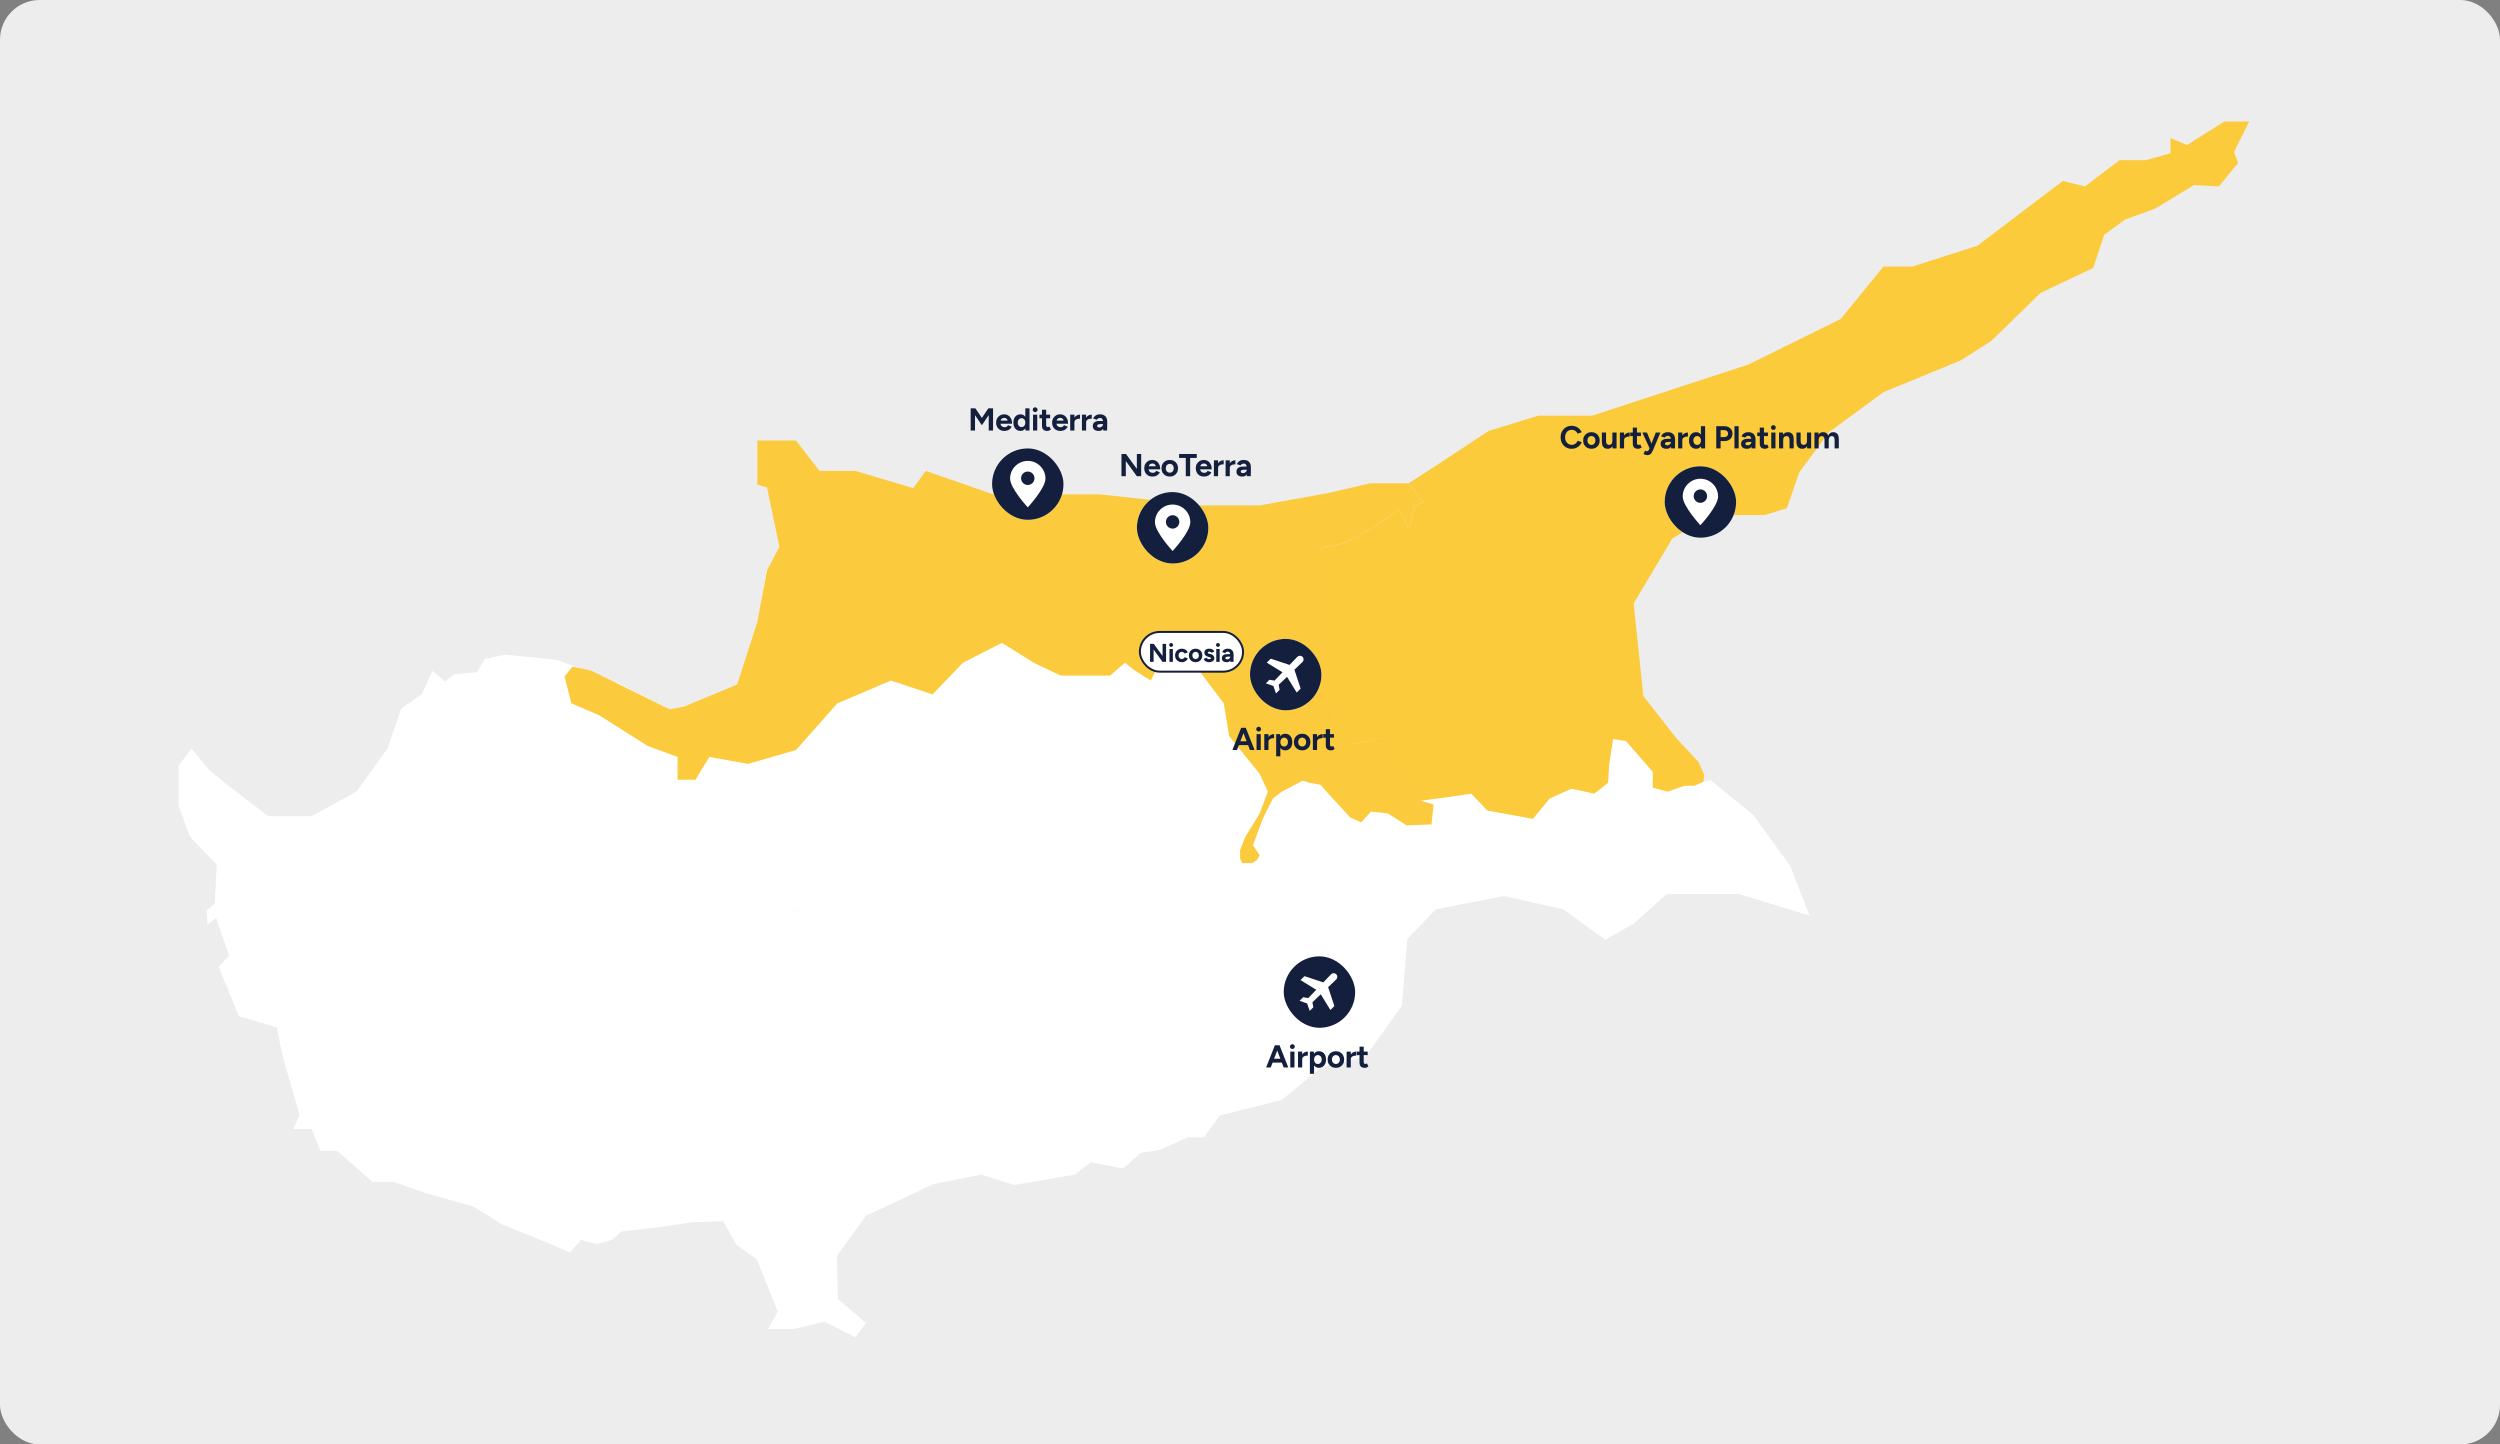 <svg width="1260" height="728" viewBox="0 0 1260 728" fill="none" xmlns="http://www.w3.org/2000/svg">
<rect x="0" y="0" width="1260" height="728" fill="#808080" stroke="none"/>
<rect width="1260" height="728" rx="20" fill="#EDEDEE"/>
<path d="M476.287 495.162V503.513L485.156 513.956H495.588L515.411 523.87L541.496 555.188L535.758 572.413L541.496 591.724L549.665 585.459L566.013 588.592L574.882 580.764L584.791 579.195L598.354 572.93H606.7L614.524 561.97L645.825 554.142L665.476 537.963L688.08 532.221L706.341 506.645L708.949 473.241L723.5 458L758 451.321L788 458L809 473.241L823 465.413L840 450.28H876.5L911.5 461L902 436.5L883.5 411L862 393.5L845.5 397L837 381.381L811.5 364.5L809 393.5H781.5L773.5 411L742 399.128L723.5 397L709.989 386.254L699.557 381.381V371.639L680.779 375.121L679.211 386.082L665.476 387.122L656.257 382.426L649.478 377.208L643.217 381.381L637.479 399.128L624.961 408.52L639.564 416.876L643.217 430.446V442.447L638.001 444.016V454.976L621.308 451.321L615.047 455.499L605.138 450.28L595.746 450.798L599.922 465.413L593.138 471.678L585.837 464.89L573.314 471.678L562.882 468.546L551.928 481.07L537.843 485.771L529.496 492.553L520.627 485.771L509.673 489.943L492.457 482.638V487.334L476.287 495.162Z" fill="white" stroke="white" stroke-width="0.578" stroke-miterlimit="10"/>
<path d="M386.56 287.434L381.695 317.705L371.435 345.891L347.958 355.288L337.526 357.897L311.964 344.845L280.669 332.844L254.584 330.235L244.675 332.321L240.499 339.103L229.022 340.149L224.328 343.804V352.155L242.584 357.897L253.016 383.99L248.323 395.474H240.499L242.584 405.911L254.061 417.394H261.885L272.317 440.361L273.362 472.719L265.016 479.507L267.101 485.248H274.408H281.709L283.794 490.467H292.141H299.447H310.924L315.617 471.678L329.703 464.891L333.873 459.672L346.918 462.109L358.913 470.11L372.48 466.46L386.56 468.546L391.781 459.149L402.213 458.626L417.861 459.672L438.207 484.725L452.815 490.467H464.287L476.287 495.163L492.457 487.335V482.639L509.673 489.944L520.627 485.771L529.496 492.553L537.843 485.771L551.928 481.07L562.883 468.546L573.314 471.678L585.837 464.891L593.138 471.678L599.922 465.414L595.746 450.798L605.138 450.281L615.047 455.499L621.308 451.321L638.001 454.976V444.016L643.217 442.447V430.446L639.564 416.877L624.961 408.521L637.479 399.129L643.217 381.381L649.478 377.208L656.257 382.427L665.476 387.123L679.211 386.082L680.779 375.122L673.128 369.553L665.476 366.07L673.128 361.202L671.737 340.322L665.476 325.016L670.342 317.36L665.476 297.176V282.56L643.912 286.043L627.914 281.865L616.787 287.434L611.916 302.049L600.789 300.658V307.613H586.182L577.14 304.136L567.403 310.4L560.447 303.44H542.364L535.407 295.785L530.542 302.745L520.105 310.4L501.326 297.871L496.461 292.307L485.328 304.831H476.287L472.811 297.176L456.118 299.963H442.901L434.554 287.434L423.427 295.785H406.039L386.56 287.434Z" fill="white" stroke="white" stroke-width="0.578" stroke-miterlimit="10"/>
<path d="M721.811 235.937L709.989 243.592L717.641 253.334L712.77 254.725L709.989 266.559L705.124 256.812L689.821 267.254L677.994 273.514L665.476 276.301V297.176L670.342 317.36L665.476 325.016L671.738 340.322L673.128 361.202L665.476 366.07L673.128 369.553L680.779 375.122L699.558 371.639V381.381L709.989 386.255L715.555 403.652L731 401.566L741.5 400L749.637 408.52L772.591 412.699L781 402.5L792 397.5L803.5 400L810.5 394.5L811 385.5L813 372.5L819.5 373.5L833 389V397L840.5 399L849 396H854L858.5 394L859 390.5L856 384L844.5 371.639L828.231 350.764L823.365 304.136L842.839 271.427L862.312 259.599H889.442L900.569 256.116L906.83 238.023L921.783 217.844L949.258 197.659L988.205 181.653L1003.51 171.911L1028.55 147.553L1054.98 135.03L1060.54 118.328L1070.98 110.672L1086.28 105.103L1105.75 93.275L1118.27 93.97L1128.01 82.137L1125.93 76.573L1133.58 61.262H1121.05L1102.28 73.09L1093.93 69.613V77.268L1081.41 80.746H1068.19L1050.81 93.97L1039.68 91.188L996.552 123.891L963.866 134.334H949.258L927.694 160.778L881.096 183.745L802.496 209.493H775.371L750.332 217.149L721.811 235.937Z" fill="#FBCB3B"/>
<path d="M709.989 243.592H690.516L669.647 248.461L634.87 254.725H605.66L554.191 249.156H528.451L509.673 243.592L500.631 249.156L466.55 237.328L460.289 246.029L431.078 237.328H412.995L401.168 222.017H381.694V244.288L386.56 245.679L392.821 275.605L386.56 287.434L381.694 313.5L371.5 345L345 356L337.5 357.5L298 338L288.5 336L284.5 341L288 354.5L302 360.5L326.5 376L341.5 381.5V393H350.5L357.5 381.5L377 385L401.168 378L422 354.5L449 343L470 350L485.328 334L505 324L521 334L534.5 340.5H540H550H559.5L567 334L572 338L580 343L584.5 334L590 326L602.5 335.5L616.787 354.5L619.5 371L634.87 390L639 399L634.87 410L627.5 422L625 428.5V432.5L626 435H628.5H631L633.5 433.5L634.87 431L631.5 426L636.5 412.5L641.5 402.5L646 399L656.5 393.5L660 394.5L665.5 395.5L669.5 400L680.5 412L686 414.5L691 409L699.5 410L709 416L721.5 415.5L722.5 405.5L716 403.5L710.5 386L700 381L699.5 371.5L681 375L674.5 369.5L666.5 366L673.5 361L672.5 319.5L665.476 276.301L677.993 273.513L689.821 267.254L705.123 256.811L709.989 266.559L712.77 254.725L717.641 253.334L709.989 243.592Z" fill="#FBCB3D"/>
<path d="M310.924 490.466L321.356 498.294V507.168L316.14 510.301H308.316V521.261L298.402 533.785L285.362 544.228L287.97 553.101L292.141 559.361L289.015 564.062L281.709 568.758V573.453L271.277 578.154L265.538 585.46L262.408 591.724L253.016 594.333V599.552L256.669 604.248L253.016 616.777L274.93 625.651L287.186 630.87L292.663 624.605L301.01 626.692L308.316 624.605L313.009 620.427L334.918 617.818L348.481 615.731L364.651 615.208L371.435 627.214L381.694 634.52L392.299 661.141L387.605 669.492H400.123L415.776 665.837L430.906 673.665L436.122 666.883L422.037 654.877L421.514 632.956L436.122 612.599L470.548 596.42L494.548 591.724L511.241 596.943L541.496 591.724L535.758 572.413L541.496 555.188L515.411 523.87L495.588 513.956H485.156L476.287 503.513V495.162L464.287 490.466H452.815L438.207 484.725L417.861 459.672L391.781 459.149L386.56 468.546L372.48 466.459L358.913 470.109L346.918 462.109L333.873 459.672L329.702 464.891L315.617 471.678L310.924 490.466Z" fill="white" stroke="white" stroke-width="0.578" stroke-miterlimit="10"/>
<path d="M224.328 343.804L218.067 338.585L212.851 350.069L202.419 357.374L195.635 377.208L179.988 399.129L157.033 411.653H135.124L115.301 396.519L105.392 388.514L96.522 377.731L90.261 386.082V405.911L96 421.572L109.562 435.665L108.517 455.499L104.346 459.149L104.869 465.414L109.04 462.109L115.823 481.682L110.608 487.334L120.517 511.864L139.818 517.606L142.426 531.176L151.295 561.97L148.164 568.758H157.295L161.727 579.718H170.073L187.812 595.374H198.243L214.936 601.116L238.936 607.903L253.016 616.777L256.669 604.248L253.016 599.552V594.334L262.408 591.724L265.538 585.46L271.277 578.155L281.709 573.454V568.758L289.015 564.062L292.14 559.361L287.97 553.102L285.362 544.228L298.402 533.785L308.316 521.261V510.301H316.14L321.356 507.169V498.295L310.924 490.467H299.447H292.14H283.794L281.709 485.248H274.407H267.101L265.016 479.506L273.362 472.719L272.317 440.361L261.885 417.394H254.061L242.584 405.911L240.499 395.474H248.323L253.016 383.99L242.584 357.897L224.328 352.155V343.804Z" fill="white" stroke="white" stroke-width="0.578" stroke-miterlimit="10"/>
<g clip-path="url(#clip0_349_228)">
<rect x="500" y="226" width="36" height="36" rx="18" fill="white"/>
<path fill-rule="evenodd" clip-rule="evenodd" d="M518 262C508.06 262 500 253.94 500 244C500 234.06 508.06 226 518 226C527.94 226 536 234.06 536 244C536 253.94 527.94 262 518 262ZM518 232.292C522.924 232.292 526.916 236.284 526.916 241.208C526.916 246.132 518 255.708 518 255.708C518 255.708 509.084 246.132 509.084 241.208C509.084 236.284 513.076 232.292 518 232.292ZM518 237.665C519.867 237.665 521.381 239.179 521.381 241.046C521.381 242.913 519.867 244.427 518 244.427C516.133 244.427 514.619 242.913 514.619 241.046C514.619 239.179 516.133 237.665 518 237.665Z" fill="#131F3D"/>
</g>
<g clip-path="url(#clip1_349_228)">
<rect x="573" y="248" width="36" height="36" rx="18" fill="white"/>
<path fill-rule="evenodd" clip-rule="evenodd" d="M591 284C581.06 284 573 275.94 573 266C573 256.06 581.06 248 591 248C600.94 248 609 256.06 609 266C609 275.94 600.94 284 591 284ZM591 254.292C595.924 254.292 599.916 258.284 599.916 263.208C599.916 268.132 591 277.708 591 277.708C591 277.708 582.084 268.132 582.084 263.208C582.084 258.284 586.076 254.292 591 254.292ZM591 259.665C592.867 259.665 594.381 261.179 594.381 263.046C594.381 264.913 592.867 266.427 591 266.427C589.133 266.427 587.619 264.913 587.619 263.046C587.619 261.179 589.133 259.665 591 259.665Z" fill="#131F3D"/>
</g>
<path d="M792.16 226.192C791.072 226.192 790.107 225.947 789.264 225.456C788.421 224.955 787.76 224.272 787.28 223.408C786.8 222.533 786.56 221.531 786.56 220.4C786.56 219.269 786.8 218.272 787.28 217.408C787.76 216.533 788.416 215.851 789.248 215.36C790.091 214.859 791.056 214.608 792.144 214.608C792.912 214.608 793.627 214.747 794.288 215.024C794.949 215.291 795.525 215.669 796.016 216.16C796.517 216.64 796.901 217.195 797.168 217.824L795.136 218.576C794.955 218.181 794.715 217.84 794.416 217.552C794.117 217.253 793.776 217.024 793.392 216.864C793.008 216.693 792.592 216.608 792.144 216.608C791.493 216.608 790.912 216.773 790.4 217.104C789.899 217.424 789.504 217.867 789.216 218.432C788.939 218.997 788.8 219.653 788.8 220.4C788.8 221.147 788.944 221.808 789.232 222.384C789.52 222.949 789.92 223.397 790.432 223.728C790.944 224.048 791.531 224.208 792.192 224.208C792.651 224.208 793.067 224.123 793.44 223.952C793.824 223.771 794.16 223.525 794.448 223.216C794.747 222.907 794.987 222.549 795.168 222.144L797.2 222.88C796.933 223.531 796.549 224.107 796.048 224.608C795.557 225.109 794.981 225.499 794.32 225.776C793.659 226.053 792.939 226.192 792.16 226.192ZM802.106 226.192C801.295 226.192 800.57 226.016 799.93 225.664C799.3 225.301 798.804 224.805 798.442 224.176C798.09 223.547 797.914 222.821 797.914 222C797.914 221.179 798.09 220.453 798.442 219.824C798.794 219.195 799.284 218.704 799.914 218.352C800.543 217.989 801.263 217.808 802.074 217.808C802.895 217.808 803.62 217.989 804.25 218.352C804.879 218.704 805.37 219.195 805.722 219.824C806.074 220.453 806.25 221.179 806.25 222C806.25 222.821 806.074 223.547 805.722 224.176C805.37 224.805 804.879 225.301 804.25 225.664C803.631 226.016 802.916 226.192 802.106 226.192ZM802.106 224.24C802.5 224.24 802.847 224.144 803.146 223.952C803.444 223.76 803.674 223.499 803.834 223.168C804.004 222.827 804.09 222.437 804.09 222C804.09 221.563 804.004 221.179 803.834 220.848C803.663 220.507 803.423 220.24 803.114 220.048C802.815 219.856 802.468 219.76 802.074 219.76C801.69 219.76 801.343 219.856 801.034 220.048C800.735 220.24 800.5 220.507 800.33 220.848C800.159 221.179 800.074 221.563 800.074 222C800.074 222.437 800.159 222.827 800.33 223.168C800.5 223.499 800.74 223.76 801.05 223.952C801.359 224.144 801.711 224.24 802.106 224.24ZM812.763 226L812.635 224.528V218H814.747V226H812.763ZM807.339 222.096V218H809.451V222.096H807.339ZM809.451 222.096C809.451 222.629 809.509 223.051 809.627 223.36C809.755 223.659 809.931 223.877 810.155 224.016C810.389 224.144 810.651 224.208 810.939 224.208C811.493 224.219 811.915 224.053 812.203 223.712C812.491 223.36 812.635 222.853 812.635 222.192H813.355C813.355 223.045 813.227 223.771 812.971 224.368C812.715 224.955 812.363 225.408 811.915 225.728C811.467 226.037 810.939 226.192 810.331 226.192C809.691 226.192 809.147 226.064 808.699 225.808C808.251 225.552 807.909 225.157 807.675 224.624C807.451 224.08 807.339 223.381 807.339 222.528V222.096H809.451ZM817.904 221.792C817.904 220.928 818.07 220.213 818.4 219.648C818.742 219.083 819.174 218.661 819.696 218.384C820.23 218.107 820.784 217.968 821.36 217.968V220.016C820.87 220.016 820.406 220.075 819.968 220.192C819.542 220.309 819.195 220.501 818.928 220.768C818.662 221.035 818.528 221.376 818.528 221.792H817.904ZM816.416 226V218H818.528V226H816.416ZM825.615 226.192C824.73 226.192 824.058 225.973 823.599 225.536C823.151 225.099 822.927 224.475 822.927 223.664V215.504H825.039V223.2C825.039 223.541 825.114 223.803 825.263 223.984C825.412 224.155 825.631 224.24 825.919 224.24C826.026 224.24 826.143 224.219 826.271 224.176C826.399 224.123 826.532 224.048 826.671 223.952L827.407 225.536C827.151 225.728 826.863 225.883 826.543 226C826.234 226.128 825.924 226.192 825.615 226.192ZM821.631 219.792V218H827.039V219.792H821.631ZM830.196 229.392C829.908 229.392 829.588 229.333 829.236 229.216C828.895 229.109 828.591 228.981 828.324 228.832L829.108 227.12C829.29 227.216 829.455 227.291 829.604 227.344C829.764 227.408 829.903 227.44 830.02 227.44C830.244 227.44 830.442 227.376 830.612 227.248C830.783 227.131 830.922 226.955 831.028 226.72L831.972 224.496L834.516 218H836.836L833.204 226.688C832.98 227.221 832.746 227.691 832.5 228.096C832.255 228.512 831.951 228.832 831.588 229.056C831.236 229.28 830.772 229.392 830.196 229.392ZM831.412 226L827.748 218H830.068L832.74 224.496L833.428 226H831.412ZM842.237 226L842.173 224.384V221.952C842.173 221.472 842.12 221.061 842.013 220.72C841.917 220.379 841.757 220.117 841.533 219.936C841.32 219.744 841.026 219.648 840.653 219.648C840.312 219.648 840.002 219.723 839.725 219.872C839.448 220.021 839.213 220.251 839.021 220.56L837.165 219.92C837.314 219.579 837.533 219.248 837.821 218.928C838.109 218.597 838.482 218.331 838.941 218.128C839.41 217.915 839.981 217.808 840.653 217.808C841.464 217.808 842.136 217.963 842.669 218.272C843.213 218.581 843.613 219.019 843.869 219.584C844.136 220.139 844.264 220.8 844.253 221.568L844.205 226H842.237ZM839.997 226.192C839.037 226.192 838.29 225.979 837.757 225.552C837.234 225.125 836.973 224.523 836.973 223.744C836.973 222.891 837.256 222.251 837.821 221.824C838.397 221.387 839.202 221.168 840.237 221.168H842.269V222.736H840.973C840.28 222.736 839.8 222.821 839.533 222.992C839.266 223.152 839.133 223.381 839.133 223.68C839.133 223.915 839.24 224.101 839.453 224.24C839.666 224.368 839.965 224.432 840.349 224.432C840.701 224.432 841.01 224.352 841.277 224.192C841.554 224.021 841.773 223.808 841.933 223.552C842.093 223.285 842.173 223.013 842.173 222.736H842.685C842.685 223.824 842.477 224.672 842.061 225.28C841.656 225.888 840.968 226.192 839.997 226.192ZM847.264 221.792C847.264 220.928 847.43 220.213 847.76 219.648C848.102 219.083 848.534 218.661 849.056 218.384C849.59 218.107 850.144 217.968 850.72 217.968V220.016C850.23 220.016 849.766 220.075 849.328 220.192C848.902 220.309 848.555 220.501 848.288 220.768C848.022 221.035 847.888 221.376 847.888 221.792H847.264ZM845.776 226V218H847.888V226H845.776ZM857.375 226L857.263 224.512V214.8H859.375V226H857.375ZM854.863 226.192C854.127 226.192 853.487 226.021 852.943 225.68C852.41 225.339 851.994 224.853 851.695 224.224C851.396 223.595 851.247 222.853 851.247 222C851.247 221.136 851.396 220.395 851.695 219.776C851.994 219.147 852.41 218.661 852.943 218.32C853.487 217.979 854.127 217.808 854.863 217.808C855.535 217.808 856.1 217.979 856.559 218.32C857.028 218.661 857.386 219.147 857.631 219.776C857.876 220.395 857.999 221.136 857.999 222C857.999 222.853 857.876 223.595 857.631 224.224C857.386 224.853 857.028 225.339 856.559 225.68C856.1 226.021 855.535 226.192 854.863 226.192ZM855.407 224.256C855.77 224.256 856.09 224.16 856.367 223.968C856.655 223.776 856.879 223.509 857.039 223.168C857.199 222.827 857.279 222.437 857.279 222C857.279 221.563 857.199 221.173 857.039 220.832C856.879 220.491 856.655 220.229 856.367 220.048C856.09 219.856 855.764 219.76 855.391 219.76C855.007 219.76 854.671 219.856 854.383 220.048C854.095 220.229 853.866 220.491 853.695 220.832C853.524 221.173 853.439 221.563 853.439 222C853.439 222.437 853.524 222.827 853.695 223.168C853.866 223.509 854.095 223.776 854.383 223.968C854.682 224.16 855.023 224.256 855.407 224.256ZM864.991 226V214.8H869.151C869.94 214.8 870.639 214.96 871.247 215.28C871.855 215.589 872.33 216.027 872.671 216.592C873.012 217.147 873.183 217.792 873.183 218.528C873.183 219.253 873.018 219.899 872.687 220.464C872.356 221.029 871.903 221.477 871.327 221.808C870.751 222.128 870.084 222.288 869.327 222.288H867.183V226H864.991ZM867.183 220.272H869.279C869.77 220.272 870.17 220.112 870.479 219.792C870.799 219.461 870.959 219.04 870.959 218.528C870.959 218.016 870.783 217.6 870.431 217.28C870.09 216.96 869.647 216.8 869.103 216.8H867.183V220.272ZM874.168 226V214.8H876.28V226H874.168ZM882.777 226L882.713 224.384V221.952C882.713 221.472 882.66 221.061 882.553 220.72C882.457 220.379 882.297 220.117 882.073 219.936C881.86 219.744 881.566 219.648 881.193 219.648C880.852 219.648 880.542 219.723 880.265 219.872C879.988 220.021 879.753 220.251 879.561 220.56L877.705 219.92C877.854 219.579 878.073 219.248 878.361 218.928C878.649 218.597 879.022 218.331 879.481 218.128C879.95 217.915 880.521 217.808 881.193 217.808C882.004 217.808 882.676 217.963 883.209 218.272C883.753 218.581 884.153 219.019 884.409 219.584C884.676 220.139 884.804 220.8 884.793 221.568L884.745 226H882.777ZM880.537 226.192C879.577 226.192 878.83 225.979 878.297 225.552C877.774 225.125 877.513 224.523 877.513 223.744C877.513 222.891 877.796 222.251 878.361 221.824C878.937 221.387 879.742 221.168 880.777 221.168H882.809V222.736H881.513C880.82 222.736 880.34 222.821 880.073 222.992C879.806 223.152 879.673 223.381 879.673 223.68C879.673 223.915 879.78 224.101 879.993 224.24C880.206 224.368 880.505 224.432 880.889 224.432C881.241 224.432 881.55 224.352 881.817 224.192C882.094 224.021 882.313 223.808 882.473 223.552C882.633 223.285 882.713 223.013 882.713 222.736H883.225C883.225 223.824 883.017 224.672 882.601 225.28C882.196 225.888 881.508 226.192 880.537 226.192ZM889.612 226.192C888.727 226.192 888.055 225.973 887.596 225.536C887.148 225.099 886.924 224.475 886.924 223.664V215.504H889.036V223.2C889.036 223.541 889.111 223.803 889.26 223.984C889.41 224.155 889.628 224.24 889.916 224.24C890.023 224.24 890.14 224.219 890.268 224.176C890.396 224.123 890.53 224.048 890.668 223.952L891.404 225.536C891.148 225.728 890.86 225.883 890.54 226C890.231 226.128 889.922 226.192 889.612 226.192ZM885.628 219.792V218H891.036V219.792H885.628ZM892.722 226V218H894.834V226H892.722ZM893.778 216.704C893.458 216.704 893.175 216.587 892.93 216.352C892.685 216.107 892.562 215.819 892.562 215.488C892.562 215.157 892.685 214.875 892.93 214.64C893.175 214.395 893.458 214.272 893.778 214.272C894.109 214.272 894.391 214.395 894.626 214.64C894.871 214.875 894.994 215.157 894.994 215.488C894.994 215.819 894.871 216.107 894.626 216.352C894.391 216.587 894.109 216.704 893.778 216.704ZM896.621 226V218H898.605L898.733 219.472V226H896.621ZM901.917 226V221.904H904.029V226H901.917ZM901.917 221.904C901.917 221.36 901.853 220.939 901.725 220.64C901.608 220.341 901.437 220.128 901.213 220C900.989 219.861 900.728 219.792 900.429 219.792C899.885 219.781 899.464 219.947 899.165 220.288C898.877 220.629 898.733 221.136 898.733 221.808H898.029C898.029 220.955 898.152 220.235 898.397 219.648C898.653 219.051 899.005 218.597 899.453 218.288C899.912 217.968 900.445 217.808 901.053 217.808C901.683 217.808 902.221 217.936 902.669 218.192C903.117 218.448 903.459 218.848 903.693 219.392C903.928 219.925 904.04 220.619 904.029 221.472V221.904H901.917ZM910.835 226L910.707 224.528V218H912.819V226H910.835ZM905.411 222.096V218H907.523V222.096H905.411ZM907.523 222.096C907.523 222.629 907.582 223.051 907.699 223.36C907.827 223.659 908.003 223.877 908.227 224.016C908.462 224.144 908.723 224.208 909.011 224.208C909.566 224.219 909.987 224.053 910.275 223.712C910.563 223.36 910.707 222.853 910.707 222.192H911.427C911.427 223.045 911.299 223.771 911.043 224.368C910.787 224.955 910.435 225.408 909.987 225.728C909.539 226.037 909.011 226.192 908.403 226.192C907.763 226.192 907.219 226.064 906.771 225.808C906.323 225.552 905.982 225.157 905.747 224.624C905.523 224.08 905.411 223.381 905.411 222.528V222.096H907.523ZM914.489 226V218H916.473L916.569 219.04C916.814 218.635 917.129 218.331 917.513 218.128C917.897 217.915 918.324 217.808 918.793 217.808C919.444 217.808 919.988 217.947 920.425 218.224C920.873 218.501 921.198 218.928 921.401 219.504C921.636 218.96 921.966 218.544 922.393 218.256C922.82 217.957 923.316 217.808 923.881 217.808C924.82 217.808 925.534 218.107 926.025 218.704C926.516 219.291 926.761 220.197 926.761 221.424V226H924.649V221.904C924.649 221.36 924.59 220.939 924.473 220.64C924.356 220.341 924.196 220.128 923.993 220C923.79 219.861 923.55 219.792 923.273 219.792C922.761 219.781 922.366 219.947 922.089 220.288C921.812 220.629 921.673 221.136 921.673 221.808V226H919.561V221.904C919.561 221.36 919.502 220.939 919.385 220.64C919.278 220.341 919.118 220.128 918.905 220C918.702 219.861 918.462 219.792 918.185 219.792C917.673 219.781 917.278 219.947 917.001 220.288C916.734 220.629 916.601 221.136 916.601 221.808V226H914.489Z" fill="#131F3D"/>
<path d="M646.976 538L642.688 526.8H644.88L649.296 538H646.976ZM638.128 538L642.544 526.8H644.736L640.448 538H638.128ZM640.208 535.536V533.6H647.232V535.536H640.208ZM650.302 538V530H652.414V538H650.302ZM651.358 528.704C651.038 528.704 650.755 528.587 650.51 528.352C650.265 528.107 650.142 527.819 650.142 527.488C650.142 527.157 650.265 526.875 650.51 526.64C650.755 526.395 651.038 526.272 651.358 526.272C651.689 526.272 651.971 526.395 652.206 526.64C652.451 526.875 652.574 527.157 652.574 527.488C652.574 527.819 652.451 528.107 652.206 528.352C651.971 528.587 651.689 528.704 651.358 528.704ZM655.689 533.792C655.689 532.928 655.855 532.213 656.185 531.648C656.527 531.083 656.959 530.661 657.481 530.384C658.015 530.107 658.569 529.968 659.145 529.968V532.016C658.655 532.016 658.191 532.075 657.753 532.192C657.327 532.309 656.98 532.501 656.713 532.768C656.447 533.035 656.313 533.376 656.313 533.792H655.689ZM654.201 538V530H656.313V538H654.201ZM660.184 541.2V530H662.168L662.296 531.472V541.2H660.184ZM664.712 538.192C664.04 538.192 663.469 538.021 663 537.68C662.541 537.339 662.189 536.853 661.944 536.224C661.699 535.595 661.576 534.853 661.576 534C661.576 533.136 661.699 532.395 661.944 531.776C662.189 531.147 662.541 530.661 663 530.32C663.469 529.979 664.04 529.808 664.712 529.808C665.448 529.808 666.083 529.979 666.616 530.32C667.16 530.661 667.581 531.147 667.88 531.776C668.179 532.395 668.328 533.136 668.328 534C668.328 534.853 668.179 535.595 667.88 536.224C667.581 536.853 667.16 537.339 666.616 537.68C666.083 538.021 665.448 538.192 664.712 538.192ZM664.168 536.256C664.552 536.256 664.888 536.16 665.176 535.968C665.475 535.776 665.709 535.509 665.88 535.168C666.051 534.827 666.136 534.437 666.136 534C666.136 533.563 666.051 533.173 665.88 532.832C665.72 532.491 665.491 532.229 665.192 532.048C664.904 531.856 664.568 531.76 664.184 531.76C663.821 531.76 663.496 531.856 663.208 532.048C662.92 532.24 662.696 532.507 662.536 532.848C662.376 533.179 662.296 533.563 662.296 534C662.296 534.437 662.376 534.827 662.536 535.168C662.696 535.509 662.915 535.776 663.192 535.968C663.48 536.16 663.805 536.256 664.168 536.256ZM673.313 538.192C672.503 538.192 671.777 538.016 671.137 537.664C670.508 537.301 670.012 536.805 669.649 536.176C669.297 535.547 669.121 534.821 669.121 534C669.121 533.179 669.297 532.453 669.649 531.824C670.001 531.195 670.492 530.704 671.121 530.352C671.751 529.989 672.471 529.808 673.281 529.808C674.103 529.808 674.828 529.989 675.457 530.352C676.087 530.704 676.577 531.195 676.929 531.824C677.281 532.453 677.457 533.179 677.457 534C677.457 534.821 677.281 535.547 676.929 536.176C676.577 536.805 676.087 537.301 675.457 537.664C674.839 538.016 674.124 538.192 673.313 538.192ZM673.313 536.24C673.708 536.24 674.055 536.144 674.353 535.952C674.652 535.76 674.881 535.499 675.041 535.168C675.212 534.827 675.297 534.437 675.297 534C675.297 533.563 675.212 533.179 675.041 532.848C674.871 532.507 674.631 532.24 674.321 532.048C674.023 531.856 673.676 531.76 673.281 531.76C672.897 531.76 672.551 531.856 672.241 532.048C671.943 532.24 671.708 532.507 671.537 532.848C671.367 533.179 671.281 533.563 671.281 534C671.281 534.437 671.367 534.827 671.537 535.168C671.708 535.499 671.948 535.76 672.257 535.952C672.567 536.144 672.919 536.24 673.313 536.24ZM680.178 533.792C680.178 532.928 680.343 532.213 680.674 531.648C681.015 531.083 681.447 530.661 681.97 530.384C682.503 530.107 683.058 529.968 683.634 529.968V532.016C683.143 532.016 682.679 532.075 682.242 532.192C681.815 532.309 681.469 532.501 681.202 532.768C680.935 533.035 680.802 533.376 680.802 533.792H680.178ZM678.69 538V530H680.802V538H678.69ZM687.889 538.192C687.003 538.192 686.331 537.973 685.873 537.536C685.425 537.099 685.201 536.475 685.201 535.664V527.504H687.313V535.2C687.313 535.541 687.387 535.803 687.537 535.984C687.686 536.155 687.905 536.24 688.193 536.24C688.299 536.24 688.417 536.219 688.545 536.176C688.673 536.123 688.806 536.048 688.945 535.952L689.681 537.536C689.425 537.728 689.137 537.883 688.817 538C688.507 538.128 688.198 538.192 687.889 538.192ZM683.905 531.792V530H689.313V531.792H683.905Z" fill="#131F3D"/>
<path d="M629.976 378L625.688 366.8H627.88L632.296 378H629.976ZM621.128 378L625.544 366.8H627.736L623.448 378H621.128ZM623.208 375.536V373.6H630.232V375.536H623.208ZM633.302 378V370H635.414V378H633.302ZM634.358 368.704C634.038 368.704 633.755 368.587 633.51 368.352C633.265 368.107 633.142 367.819 633.142 367.488C633.142 367.157 633.265 366.875 633.51 366.64C633.755 366.395 634.038 366.272 634.358 366.272C634.689 366.272 634.971 366.395 635.206 366.64C635.451 366.875 635.574 367.157 635.574 367.488C635.574 367.819 635.451 368.107 635.206 368.352C634.971 368.587 634.689 368.704 634.358 368.704ZM638.689 373.792C638.689 372.928 638.855 372.213 639.185 371.648C639.527 371.083 639.959 370.661 640.481 370.384C641.015 370.107 641.569 369.968 642.145 369.968V372.016C641.655 372.016 641.191 372.075 640.753 372.192C640.327 372.309 639.98 372.501 639.713 372.768C639.447 373.035 639.313 373.376 639.313 373.792H638.689ZM637.201 378V370H639.313V378H637.201ZM643.184 381.2V370H645.168L645.296 371.472V381.2H643.184ZM647.712 378.192C647.04 378.192 646.469 378.021 646 377.68C645.541 377.339 645.189 376.853 644.944 376.224C644.699 375.595 644.576 374.853 644.576 374C644.576 373.136 644.699 372.395 644.944 371.776C645.189 371.147 645.541 370.661 646 370.32C646.469 369.979 647.04 369.808 647.712 369.808C648.448 369.808 649.083 369.979 649.616 370.32C650.16 370.661 650.581 371.147 650.88 371.776C651.179 372.395 651.328 373.136 651.328 374C651.328 374.853 651.179 375.595 650.88 376.224C650.581 376.853 650.16 377.339 649.616 377.68C649.083 378.021 648.448 378.192 647.712 378.192ZM647.168 376.256C647.552 376.256 647.888 376.16 648.176 375.968C648.475 375.776 648.709 375.509 648.88 375.168C649.051 374.827 649.136 374.437 649.136 374C649.136 373.563 649.051 373.173 648.88 372.832C648.72 372.491 648.491 372.229 648.192 372.048C647.904 371.856 647.568 371.76 647.184 371.76C646.821 371.76 646.496 371.856 646.208 372.048C645.92 372.24 645.696 372.507 645.536 372.848C645.376 373.179 645.296 373.563 645.296 374C645.296 374.437 645.376 374.827 645.536 375.168C645.696 375.509 645.915 375.776 646.192 375.968C646.48 376.16 646.805 376.256 647.168 376.256ZM656.313 378.192C655.503 378.192 654.777 378.016 654.137 377.664C653.508 377.301 653.012 376.805 652.649 376.176C652.297 375.547 652.121 374.821 652.121 374C652.121 373.179 652.297 372.453 652.649 371.824C653.001 371.195 653.492 370.704 654.121 370.352C654.751 369.989 655.471 369.808 656.281 369.808C657.103 369.808 657.828 369.989 658.457 370.352C659.087 370.704 659.577 371.195 659.929 371.824C660.281 372.453 660.457 373.179 660.457 374C660.457 374.821 660.281 375.547 659.929 376.176C659.577 376.805 659.087 377.301 658.457 377.664C657.839 378.016 657.124 378.192 656.313 378.192ZM656.313 376.24C656.708 376.24 657.055 376.144 657.353 375.952C657.652 375.76 657.881 375.499 658.041 375.168C658.212 374.827 658.297 374.437 658.297 374C658.297 373.563 658.212 373.179 658.041 372.848C657.871 372.507 657.631 372.24 657.321 372.048C657.023 371.856 656.676 371.76 656.281 371.76C655.897 371.76 655.551 371.856 655.241 372.048C654.943 372.24 654.708 372.507 654.537 372.848C654.367 373.179 654.281 373.563 654.281 374C654.281 374.437 654.367 374.827 654.537 375.168C654.708 375.499 654.948 375.76 655.257 375.952C655.567 376.144 655.919 376.24 656.313 376.24ZM663.178 373.792C663.178 372.928 663.343 372.213 663.674 371.648C664.015 371.083 664.447 370.661 664.97 370.384C665.503 370.107 666.058 369.968 666.634 369.968V372.016C666.143 372.016 665.679 372.075 665.242 372.192C664.815 372.309 664.469 372.501 664.202 372.768C663.935 373.035 663.802 373.376 663.802 373.792H663.178ZM661.69 378V370H663.802V378H661.69ZM670.889 378.192C670.003 378.192 669.331 377.973 668.873 377.536C668.425 377.099 668.201 376.475 668.201 375.664V367.504H670.313V375.2C670.313 375.541 670.387 375.803 670.537 375.984C670.686 376.155 670.905 376.24 671.193 376.24C671.299 376.24 671.417 376.219 671.545 376.176C671.673 376.123 671.806 376.048 671.945 375.952L672.681 377.536C672.425 377.728 672.137 377.883 671.817 378C671.507 378.128 671.198 378.192 670.889 378.192ZM666.905 371.792V370H672.313V371.792H666.905Z" fill="#131F3D"/>
<path d="M489.216 217V205.8H491.6L494.864 210.632L498.128 205.8H500.496V217H498.32V209.224L494.864 214.312L491.408 209.24V217H489.216ZM506.087 217.192C505.297 217.192 504.599 217.016 503.991 216.664C503.383 216.301 502.903 215.805 502.551 215.176C502.209 214.547 502.039 213.821 502.039 213C502.039 212.179 502.215 211.453 502.567 210.824C502.929 210.195 503.42 209.704 504.039 209.352C504.668 208.989 505.388 208.808 506.199 208.808C506.903 208.808 507.548 208.995 508.135 209.368C508.732 209.731 509.207 210.269 509.559 210.984C509.921 211.688 510.103 212.547 510.103 213.56H504.039L504.231 213.368C504.231 213.763 504.327 214.109 504.519 214.408C504.721 214.696 504.977 214.92 505.287 215.08C505.607 215.229 505.948 215.304 506.311 215.304C506.748 215.304 507.105 215.213 507.383 215.032C507.66 214.84 507.873 214.595 508.023 214.296L509.911 215.032C509.687 215.48 509.393 215.869 509.031 216.2C508.679 216.52 508.257 216.765 507.767 216.936C507.276 217.107 506.716 217.192 506.087 217.192ZM504.343 212.184L504.151 211.992H508.007L507.831 212.184C507.831 211.8 507.74 211.496 507.559 211.272C507.377 211.037 507.153 210.867 506.887 210.76C506.631 210.653 506.38 210.6 506.135 210.6C505.889 210.6 505.628 210.653 505.351 210.76C505.073 210.867 504.833 211.037 504.631 211.272C504.439 211.496 504.343 211.8 504.343 212.184ZM516.866 217L516.754 215.512V205.8H518.866V217H516.866ZM514.354 217.192C513.618 217.192 512.978 217.021 512.434 216.68C511.901 216.339 511.485 215.853 511.186 215.224C510.887 214.595 510.738 213.853 510.738 213C510.738 212.136 510.887 211.395 511.186 210.776C511.485 210.147 511.901 209.661 512.434 209.32C512.978 208.979 513.618 208.808 514.354 208.808C515.026 208.808 515.591 208.979 516.05 209.32C516.519 209.661 516.877 210.147 517.122 210.776C517.367 211.395 517.49 212.136 517.49 213C517.49 213.853 517.367 214.595 517.122 215.224C516.877 215.853 516.519 216.339 516.05 216.68C515.591 217.021 515.026 217.192 514.354 217.192ZM514.898 215.256C515.261 215.256 515.581 215.16 515.858 214.968C516.146 214.776 516.37 214.509 516.53 214.168C516.69 213.827 516.77 213.437 516.77 213C516.77 212.563 516.69 212.173 516.53 211.832C516.37 211.491 516.146 211.229 515.858 211.048C515.581 210.856 515.255 210.76 514.882 210.76C514.498 210.76 514.162 210.856 513.874 211.048C513.586 211.229 513.357 211.491 513.186 211.832C513.015 212.173 512.93 212.563 512.93 213C512.93 213.437 513.015 213.827 513.186 214.168C513.357 214.509 513.586 214.776 513.874 214.968C514.173 215.16 514.514 215.256 514.898 215.256ZM520.654 217V209H522.766V217H520.654ZM521.71 207.704C521.39 207.704 521.107 207.587 520.862 207.352C520.616 207.107 520.494 206.819 520.494 206.488C520.494 206.157 520.616 205.875 520.862 205.64C521.107 205.395 521.39 205.272 521.71 205.272C522.04 205.272 522.323 205.395 522.558 205.64C522.803 205.875 522.926 206.157 522.926 206.488C522.926 206.819 522.803 207.107 522.558 207.352C522.323 207.587 522.04 207.704 521.71 207.704ZM527.849 217.192C526.964 217.192 526.292 216.973 525.833 216.536C525.385 216.099 525.161 215.475 525.161 214.664V206.504H527.273V214.2C527.273 214.541 527.348 214.803 527.497 214.984C527.647 215.155 527.865 215.24 528.153 215.24C528.26 215.24 528.377 215.219 528.505 215.176C528.633 215.123 528.767 215.048 528.905 214.952L529.641 216.536C529.385 216.728 529.097 216.883 528.777 217C528.468 217.128 528.159 217.192 527.849 217.192ZM523.865 210.792V209H529.273V210.792H523.865ZM534.306 217.192C533.517 217.192 532.818 217.016 532.21 216.664C531.602 216.301 531.122 215.805 530.77 215.176C530.429 214.547 530.258 213.821 530.258 213C530.258 212.179 530.434 211.453 530.786 210.824C531.149 210.195 531.639 209.704 532.258 209.352C532.887 208.989 533.607 208.808 534.418 208.808C535.122 208.808 535.767 208.995 536.354 209.368C536.951 209.731 537.426 210.269 537.778 210.984C538.141 211.688 538.322 212.547 538.322 213.56H532.258L532.45 213.368C532.45 213.763 532.546 214.109 532.738 214.408C532.941 214.696 533.197 214.92 533.506 215.08C533.826 215.229 534.167 215.304 534.53 215.304C534.967 215.304 535.325 215.213 535.602 215.032C535.879 214.84 536.093 214.595 536.242 214.296L538.13 215.032C537.906 215.48 537.613 215.869 537.25 216.2C536.898 216.52 536.477 216.765 535.986 216.936C535.495 217.107 534.935 217.192 534.306 217.192ZM532.562 212.184L532.37 211.992H536.226L536.05 212.184C536.05 211.8 535.959 211.496 535.778 211.272C535.597 211.037 535.373 210.867 535.106 210.76C534.85 210.653 534.599 210.6 534.354 210.6C534.109 210.6 533.847 210.653 533.57 210.76C533.293 210.867 533.053 211.037 532.85 211.272C532.658 211.496 532.562 211.8 532.562 212.184ZM540.878 212.792C540.878 211.928 541.043 211.213 541.374 210.648C541.715 210.083 542.147 209.661 542.67 209.384C543.203 209.107 543.758 208.968 544.334 208.968V211.016C543.843 211.016 543.379 211.075 542.942 211.192C542.515 211.309 542.168 211.501 541.902 211.768C541.635 212.035 541.502 212.376 541.502 212.792H540.878ZM539.39 217V209H541.502V217H539.39ZM546.78 212.792C546.78 211.928 546.945 211.213 547.276 210.648C547.617 210.083 548.049 209.661 548.572 209.384C549.105 209.107 549.66 208.968 550.236 208.968V211.016C549.745 211.016 549.281 211.075 548.844 211.192C548.417 211.309 548.071 211.501 547.804 211.768C547.537 212.035 547.404 212.376 547.404 212.792H546.78ZM545.292 217V209H547.404V217H545.292ZM556.027 217L555.963 215.384V212.952C555.963 212.472 555.909 212.061 555.803 211.72C555.707 211.379 555.547 211.117 555.323 210.936C555.109 210.744 554.816 210.648 554.443 210.648C554.101 210.648 553.792 210.723 553.515 210.872C553.237 211.021 553.003 211.251 552.811 211.56L550.955 210.92C551.104 210.579 551.323 210.248 551.611 209.928C551.899 209.597 552.272 209.331 552.731 209.128C553.2 208.915 553.771 208.808 554.443 208.808C555.253 208.808 555.925 208.963 556.459 209.272C557.003 209.581 557.403 210.019 557.659 210.584C557.925 211.139 558.053 211.8 558.043 212.568L557.995 217H556.027ZM553.787 217.192C552.827 217.192 552.08 216.979 551.547 216.552C551.024 216.125 550.763 215.523 550.763 214.744C550.763 213.891 551.045 213.251 551.611 212.824C552.187 212.387 552.992 212.168 554.027 212.168H556.059V213.736H554.763C554.069 213.736 553.589 213.821 553.323 213.992C553.056 214.152 552.923 214.381 552.923 214.68C552.923 214.915 553.029 215.101 553.243 215.24C553.456 215.368 553.755 215.432 554.139 215.432C554.491 215.432 554.8 215.352 555.067 215.192C555.344 215.021 555.563 214.808 555.723 214.552C555.883 214.285 555.963 214.013 555.963 213.736H556.475C556.475 214.824 556.267 215.672 555.851 216.28C555.445 216.888 554.757 217.192 553.787 217.192Z" fill="#131F3D"/>
<path d="M565.216 240V228.8H567.504L572.976 236.32V228.8H575.152V240H572.976L567.408 232.336V240H565.216ZM580.743 240.192C579.954 240.192 579.255 240.016 578.647 239.664C578.039 239.301 577.559 238.805 577.207 238.176C576.866 237.547 576.695 236.821 576.695 236C576.695 235.179 576.871 234.453 577.223 233.824C577.586 233.195 578.076 232.704 578.695 232.352C579.324 231.989 580.044 231.808 580.855 231.808C581.559 231.808 582.204 231.995 582.791 232.368C583.388 232.731 583.863 233.269 584.215 233.984C584.578 234.688 584.759 235.547 584.759 236.56H578.695L578.887 236.368C578.887 236.763 578.983 237.109 579.175 237.408C579.378 237.696 579.634 237.92 579.943 238.08C580.263 238.229 580.604 238.304 580.967 238.304C581.404 238.304 581.762 238.213 582.039 238.032C582.316 237.84 582.53 237.595 582.679 237.296L584.567 238.032C584.343 238.48 584.05 238.869 583.687 239.2C583.335 239.52 582.914 239.765 582.423 239.936C581.932 240.107 581.372 240.192 580.743 240.192ZM578.999 235.184L578.807 234.992H582.663L582.487 235.184C582.487 234.8 582.396 234.496 582.215 234.272C582.034 234.037 581.81 233.867 581.543 233.76C581.287 233.653 581.036 233.6 580.791 233.6C580.546 233.6 580.284 233.653 580.007 233.76C579.73 233.867 579.49 234.037 579.287 234.272C579.095 234.496 578.999 234.8 578.999 235.184ZM589.586 240.192C588.776 240.192 588.05 240.016 587.41 239.664C586.781 239.301 586.285 238.805 585.922 238.176C585.57 237.547 585.394 236.821 585.394 236C585.394 235.179 585.57 234.453 585.922 233.824C586.274 233.195 586.765 232.704 587.394 232.352C588.024 231.989 588.744 231.808 589.554 231.808C590.376 231.808 591.101 231.989 591.73 232.352C592.36 232.704 592.85 233.195 593.202 233.824C593.554 234.453 593.73 235.179 593.73 236C593.73 236.821 593.554 237.547 593.202 238.176C592.85 238.805 592.36 239.301 591.73 239.664C591.112 240.016 590.397 240.192 589.586 240.192ZM589.586 238.24C589.981 238.24 590.328 238.144 590.626 237.952C590.925 237.76 591.154 237.499 591.314 237.168C591.485 236.827 591.57 236.437 591.57 236C591.57 235.563 591.485 235.179 591.314 234.848C591.144 234.507 590.904 234.24 590.594 234.048C590.296 233.856 589.949 233.76 589.554 233.76C589.17 233.76 588.824 233.856 588.514 234.048C588.216 234.24 587.981 234.507 587.81 234.848C587.64 235.179 587.554 235.563 587.554 236C587.554 236.437 587.64 236.827 587.81 237.168C587.981 237.499 588.221 237.76 588.53 237.952C588.84 238.144 589.192 238.24 589.586 238.24ZM597.635 240V230.8H594.275V228.8H603.171V230.8H599.827V240H597.635ZM606.716 240.192C605.927 240.192 605.228 240.016 604.62 239.664C604.012 239.301 603.532 238.805 603.18 238.176C602.839 237.547 602.668 236.821 602.668 236C602.668 235.179 602.844 234.453 603.196 233.824C603.559 233.195 604.049 232.704 604.668 232.352C605.297 231.989 606.017 231.808 606.828 231.808C607.532 231.808 608.177 231.995 608.764 232.368C609.361 232.731 609.836 233.269 610.188 233.984C610.551 234.688 610.732 235.547 610.732 236.56H604.668L604.86 236.368C604.86 236.763 604.956 237.109 605.148 237.408C605.351 237.696 605.607 237.92 605.916 238.08C606.236 238.229 606.577 238.304 606.94 238.304C607.377 238.304 607.735 238.213 608.012 238.032C608.289 237.84 608.503 237.595 608.652 237.296L610.54 238.032C610.316 238.48 610.023 238.869 609.66 239.2C609.308 239.52 608.887 239.765 608.396 239.936C607.905 240.107 607.345 240.192 606.716 240.192ZM604.972 235.184L604.78 234.992H608.636L608.46 235.184C608.46 234.8 608.369 234.496 608.188 234.272C608.007 234.037 607.783 233.867 607.516 233.76C607.26 233.653 607.009 233.6 606.764 233.6C606.519 233.6 606.257 233.653 605.98 233.76C605.703 233.867 605.463 234.037 605.26 234.272C605.068 234.496 604.972 234.8 604.972 235.184ZM613.288 235.792C613.288 234.928 613.453 234.213 613.784 233.648C614.125 233.083 614.557 232.661 615.08 232.384C615.613 232.107 616.168 231.968 616.744 231.968V234.016C616.253 234.016 615.789 234.075 615.352 234.192C614.925 234.309 614.578 234.501 614.312 234.768C614.045 235.035 613.912 235.376 613.912 235.792H613.288ZM611.8 240V232H613.912V240H611.8ZM619.19 235.792C619.19 234.928 619.355 234.213 619.686 233.648C620.027 233.083 620.459 232.661 620.982 232.384C621.515 232.107 622.07 231.968 622.646 231.968V234.016C622.155 234.016 621.691 234.075 621.254 234.192C620.827 234.309 620.481 234.501 620.214 234.768C619.947 235.035 619.814 235.376 619.814 235.792H619.19ZM617.702 240V232H619.814V240H617.702ZM628.437 240L628.373 238.384V235.952C628.373 235.472 628.319 235.061 628.213 234.72C628.117 234.379 627.957 234.117 627.733 233.936C627.519 233.744 627.226 233.648 626.853 233.648C626.511 233.648 626.202 233.723 625.925 233.872C625.647 234.021 625.413 234.251 625.221 234.56L623.365 233.92C623.514 233.579 623.733 233.248 624.021 232.928C624.309 232.597 624.682 232.331 625.141 232.128C625.61 231.915 626.181 231.808 626.853 231.808C627.663 231.808 628.335 231.963 628.869 232.272C629.413 232.581 629.813 233.019 630.069 233.584C630.335 234.139 630.463 234.8 630.453 235.568L630.405 240H628.437ZM626.197 240.192C625.237 240.192 624.49 239.979 623.957 239.552C623.434 239.125 623.173 238.523 623.173 237.744C623.173 236.891 623.455 236.251 624.021 235.824C624.597 235.387 625.402 235.168 626.437 235.168H628.469V236.736H627.173C626.479 236.736 625.999 236.821 625.733 236.992C625.466 237.152 625.333 237.381 625.333 237.68C625.333 237.915 625.439 238.101 625.653 238.24C625.866 238.368 626.165 238.432 626.549 238.432C626.901 238.432 627.21 238.352 627.477 238.192C627.754 238.021 627.973 237.808 628.133 237.552C628.293 237.285 628.373 237.013 628.373 236.736H628.885C628.885 237.824 628.677 238.672 628.261 239.28C627.855 239.888 627.167 240.192 626.197 240.192Z" fill="#131F3D"/>
<g clip-path="url(#clip2_349_228)">
<rect x="630" y="322" width="36" height="36" rx="18" fill="white"/>
<path fill-rule="evenodd" clip-rule="evenodd" d="M648 358C638.06 358 630 349.94 630 340C630 330.06 638.06 322 648 322C657.94 322 666 330.06 666 340C666 349.94 657.94 358 648 358ZM648 328.292C652.924 328.292 656.916 332.284 656.916 337.208C656.916 342.132 648 351.708 648 351.708C648 351.708 639.084 342.132 639.084 337.208C639.084 332.284 643.076 328.292 648 328.292ZM648 333.665C649.867 333.665 651.381 335.179 651.381 337.046C651.381 338.913 649.867 340.427 648 340.427C646.133 340.427 644.619 338.913 644.619 337.046C644.619 335.179 646.133 333.665 648 333.665Z" fill="#131F3D"/>
<circle cx="647.5" cy="339.5" r="12.5" fill="#131F3D"/>
</g>
<g clip-path="url(#clip3_349_228)">
<path d="M656.463 331.036C655.737 330.31 654.556 330.322 653.845 331.063L649.953 335.119L640.454 331.976L638.46 333.97L646.378 338.845L642.371 343.019L639.802 342.597L638 344.4L641.777 345.723L643.1 349.5L644.902 347.697L644.48 345.128L648.655 341.122L653.53 349.039L655.524 347.045L652.38 337.547L656.436 333.655C657.177 332.944 657.189 331.763 656.463 331.036Z" fill="white"/>
</g>
<g clip-path="url(#clip4_349_228)">
<rect x="839" y="235" width="36" height="36" rx="18" fill="white"/>
<path fill-rule="evenodd" clip-rule="evenodd" d="M857 271C847.06 271 839 262.94 839 253C839 243.06 847.06 235 857 235C866.94 235 875 243.06 875 253C875 262.94 866.94 271 857 271ZM857 241.292C861.924 241.292 865.916 245.284 865.916 250.208C865.916 255.132 857 264.708 857 264.708C857 264.708 848.084 255.132 848.084 250.208C848.084 245.284 852.076 241.292 857 241.292ZM857 246.665C858.867 246.665 860.381 248.179 860.381 250.046C860.381 251.913 858.867 253.427 857 253.427C855.133 253.427 853.619 251.913 853.619 250.046C853.619 248.179 855.133 246.665 857 246.665Z" fill="#131F3D"/>
</g>
<g clip-path="url(#clip5_349_228)">
<rect x="647" y="482" width="36" height="36" rx="18" fill="white"/>
<path fill-rule="evenodd" clip-rule="evenodd" d="M665 518C655.06 518 647 509.94 647 500C647 490.06 655.06 482 665 482C674.94 482 683 490.06 683 500C683 509.94 674.94 518 665 518ZM665 488.292C669.924 488.292 673.916 492.284 673.916 497.208C673.916 502.132 665 511.708 665 511.708C665 511.708 656.084 502.132 656.084 497.208C656.084 492.284 660.076 488.292 665 488.292ZM665 493.665C666.867 493.665 668.381 495.179 668.381 497.046C668.381 498.913 666.867 500.427 665 500.427C663.133 500.427 661.619 498.913 661.619 497.046C661.619 495.179 663.133 493.665 665 493.665Z" fill="#131F3D"/>
<circle cx="664.5" cy="499.5" r="12.5" fill="#131F3D"/>
</g>
<g clip-path="url(#clip6_349_228)">
<path d="M673.463 491.036C672.737 490.31 671.556 490.322 670.845 491.063L666.953 495.119L657.454 491.976L655.46 493.97L663.378 498.845L659.371 503.019L656.802 502.597L655 504.4L658.777 505.723L660.1 509.5L661.902 507.697L661.48 505.128L665.655 501.122L670.53 509.039L672.524 507.045L669.38 497.547L673.436 493.655C674.177 492.944 674.189 491.763 673.463 491.036Z" fill="white"/>
</g>
<rect x="574.5" y="318.5" width="52" height="20.017" rx="10.008" fill="white" stroke="#131F3D"/>
<path d="M579.629 333.593V324.493H581.488L585.934 330.603V324.493H587.702V333.593H585.934L581.41 327.366V333.593H579.629ZM589.411 333.593V327.093H591.127V333.593H589.411ZM590.269 326.04C590.009 326.04 589.779 325.945 589.58 325.754C589.381 325.555 589.281 325.321 589.281 325.052C589.281 324.784 589.381 324.554 589.58 324.363C589.779 324.164 590.009 324.064 590.269 324.064C590.538 324.064 590.767 324.164 590.958 324.363C591.157 324.554 591.257 324.784 591.257 325.052C591.257 325.321 591.157 325.555 590.958 325.754C590.767 325.945 590.538 326.04 590.269 326.04ZM595.712 333.749C595.036 333.749 594.434 333.606 593.905 333.32C593.377 333.026 592.965 332.623 592.67 332.111C592.376 331.591 592.228 331.002 592.228 330.343C592.228 329.676 592.376 329.087 592.67 328.575C592.965 328.064 593.372 327.665 593.892 327.379C594.412 327.085 595.01 326.937 595.686 326.937C596.336 326.937 596.93 327.098 597.467 327.418C598.005 327.739 598.395 328.203 598.637 328.809L597.025 329.381C596.904 329.13 596.713 328.931 596.453 328.783C596.202 328.627 595.92 328.549 595.608 328.549C595.288 328.549 595.006 328.627 594.763 328.783C594.521 328.931 594.33 329.139 594.191 329.407C594.053 329.676 593.983 329.988 593.983 330.343C593.983 330.699 594.053 331.011 594.191 331.279C594.33 331.539 594.525 331.747 594.776 331.903C595.028 332.059 595.314 332.137 595.634 332.137C595.946 332.137 596.228 332.055 596.479 331.89C596.739 331.726 596.93 331.509 597.051 331.24L598.676 331.812C598.425 332.428 598.031 332.904 597.493 333.242C596.965 333.58 596.371 333.749 595.712 333.749ZM602.601 333.749C601.942 333.749 601.353 333.606 600.833 333.32C600.322 333.026 599.919 332.623 599.624 332.111C599.338 331.6 599.195 331.011 599.195 330.343C599.195 329.676 599.338 329.087 599.624 328.575C599.91 328.064 600.309 327.665 600.82 327.379C601.331 327.085 601.916 326.937 602.575 326.937C603.242 326.937 603.832 327.085 604.343 327.379C604.854 327.665 605.253 328.064 605.539 328.575C605.825 329.087 605.968 329.676 605.968 330.343C605.968 331.011 605.825 331.6 605.539 332.111C605.253 332.623 604.854 333.026 604.343 333.32C603.84 333.606 603.26 333.749 602.601 333.749ZM602.601 332.163C602.922 332.163 603.203 332.085 603.446 331.929C603.689 331.773 603.875 331.561 604.005 331.292C604.144 331.015 604.213 330.699 604.213 330.343C604.213 329.988 604.144 329.676 604.005 329.407C603.866 329.13 603.671 328.913 603.42 328.757C603.177 328.601 602.896 328.523 602.575 328.523C602.263 328.523 601.981 328.601 601.73 328.757C601.487 328.913 601.297 329.13 601.158 329.407C601.019 329.676 600.95 329.988 600.95 330.343C600.95 330.699 601.019 331.015 601.158 331.292C601.297 331.561 601.492 331.773 601.743 331.929C601.994 332.085 602.28 332.163 602.601 332.163ZM609.401 333.749C608.985 333.749 608.595 333.689 608.231 333.567C607.867 333.437 607.546 333.255 607.269 333.021C606.991 332.779 606.775 332.484 606.619 332.137L608.088 331.461C608.218 331.669 608.395 331.851 608.621 332.007C608.846 332.155 609.106 332.228 609.401 332.228C609.687 332.228 609.908 332.189 610.064 332.111C610.22 332.025 610.298 331.903 610.298 331.747C610.298 331.591 610.233 331.479 610.103 331.409C609.981 331.331 609.812 331.266 609.596 331.214L608.998 331.058C608.374 330.894 607.88 330.634 607.516 330.278C607.16 329.914 606.983 329.498 606.983 329.03C606.983 328.363 607.195 327.847 607.62 327.483C608.053 327.119 608.664 326.937 609.453 326.937C609.86 326.937 610.237 326.998 610.584 327.119C610.939 327.241 611.242 327.41 611.494 327.626C611.745 327.843 611.918 328.094 612.014 328.38L610.597 329.03C610.536 328.857 610.389 328.718 610.155 328.614C609.921 328.502 609.687 328.445 609.453 328.445C609.219 328.445 609.037 328.497 608.907 328.601C608.785 328.697 608.725 328.831 608.725 329.004C608.725 329.117 608.785 329.212 608.907 329.29C609.028 329.36 609.201 329.42 609.427 329.472L610.272 329.68C610.696 329.784 611.034 329.953 611.286 330.187C611.546 330.413 611.732 330.668 611.845 330.954C611.966 331.232 612.027 331.505 612.027 331.773C612.027 332.163 611.91 332.51 611.676 332.813C611.45 333.108 611.138 333.338 610.74 333.502C610.35 333.667 609.903 333.749 609.401 333.749ZM612.999 333.593V327.093H614.715V333.593H612.999ZM613.857 326.04C613.597 326.04 613.368 325.945 613.168 325.754C612.969 325.555 612.869 325.321 612.869 325.052C612.869 324.784 612.969 324.554 613.168 324.363C613.368 324.164 613.597 324.064 613.857 324.064C614.126 324.064 614.356 324.164 614.546 324.363C614.746 324.554 614.845 324.784 614.845 325.052C614.845 325.321 614.746 325.555 614.546 325.754C614.356 325.945 614.126 326.04 613.857 326.04ZM620.094 333.593L620.042 332.28V330.304C620.042 329.914 619.998 329.581 619.912 329.303C619.834 329.026 619.704 328.814 619.522 328.666C619.348 328.51 619.11 328.432 618.807 328.432C618.529 328.432 618.278 328.493 618.053 328.614C617.827 328.736 617.637 328.922 617.481 329.173L615.973 328.653C616.094 328.376 616.272 328.107 616.506 327.847C616.74 327.579 617.043 327.362 617.416 327.197C617.797 327.024 618.261 326.937 618.807 326.937C619.465 326.937 620.011 327.063 620.445 327.314C620.887 327.566 621.212 327.921 621.42 328.38C621.636 328.831 621.74 329.368 621.732 329.992L621.693 333.593H620.094ZM618.274 333.749C617.494 333.749 616.887 333.576 616.454 333.229C616.029 332.883 615.817 332.393 615.817 331.76C615.817 331.067 616.046 330.547 616.506 330.2C616.974 329.845 617.628 329.667 618.469 329.667H620.12V330.941H619.067C618.503 330.941 618.113 331.011 617.897 331.149C617.68 331.279 617.572 331.466 617.572 331.708C617.572 331.899 617.658 332.051 617.832 332.163C618.005 332.267 618.248 332.319 618.56 332.319C618.846 332.319 619.097 332.254 619.314 332.124C619.539 331.986 619.717 331.812 619.847 331.604C619.977 331.388 620.042 331.167 620.042 330.941H620.458C620.458 331.825 620.289 332.514 619.951 333.008C619.621 333.502 619.062 333.749 618.274 333.749Z" fill="#131F3D"/>
<defs>
<clipPath id="clip0_349_228">
<rect x="500" y="226" width="36" height="36" rx="18" fill="white"/>
</clipPath>
<clipPath id="clip1_349_228">
<rect x="573" y="248" width="36" height="36" rx="18" fill="white"/>
</clipPath>
<clipPath id="clip2_349_228">
<rect x="630" y="322" width="36" height="36" rx="18" fill="white"/>
</clipPath>
<clipPath id="clip3_349_228">
<rect width="19" height="19" fill="white" transform="translate(638 330.5)"/>
</clipPath>
<clipPath id="clip4_349_228">
<rect x="839" y="235" width="36" height="36" rx="18" fill="white"/>
</clipPath>
<clipPath id="clip5_349_228">
<rect x="647" y="482" width="36" height="36" rx="18" fill="white"/>
</clipPath>
<clipPath id="clip6_349_228">
<rect width="19" height="19" fill="white" transform="translate(655 490.5)"/>
</clipPath>
</defs>
</svg>
